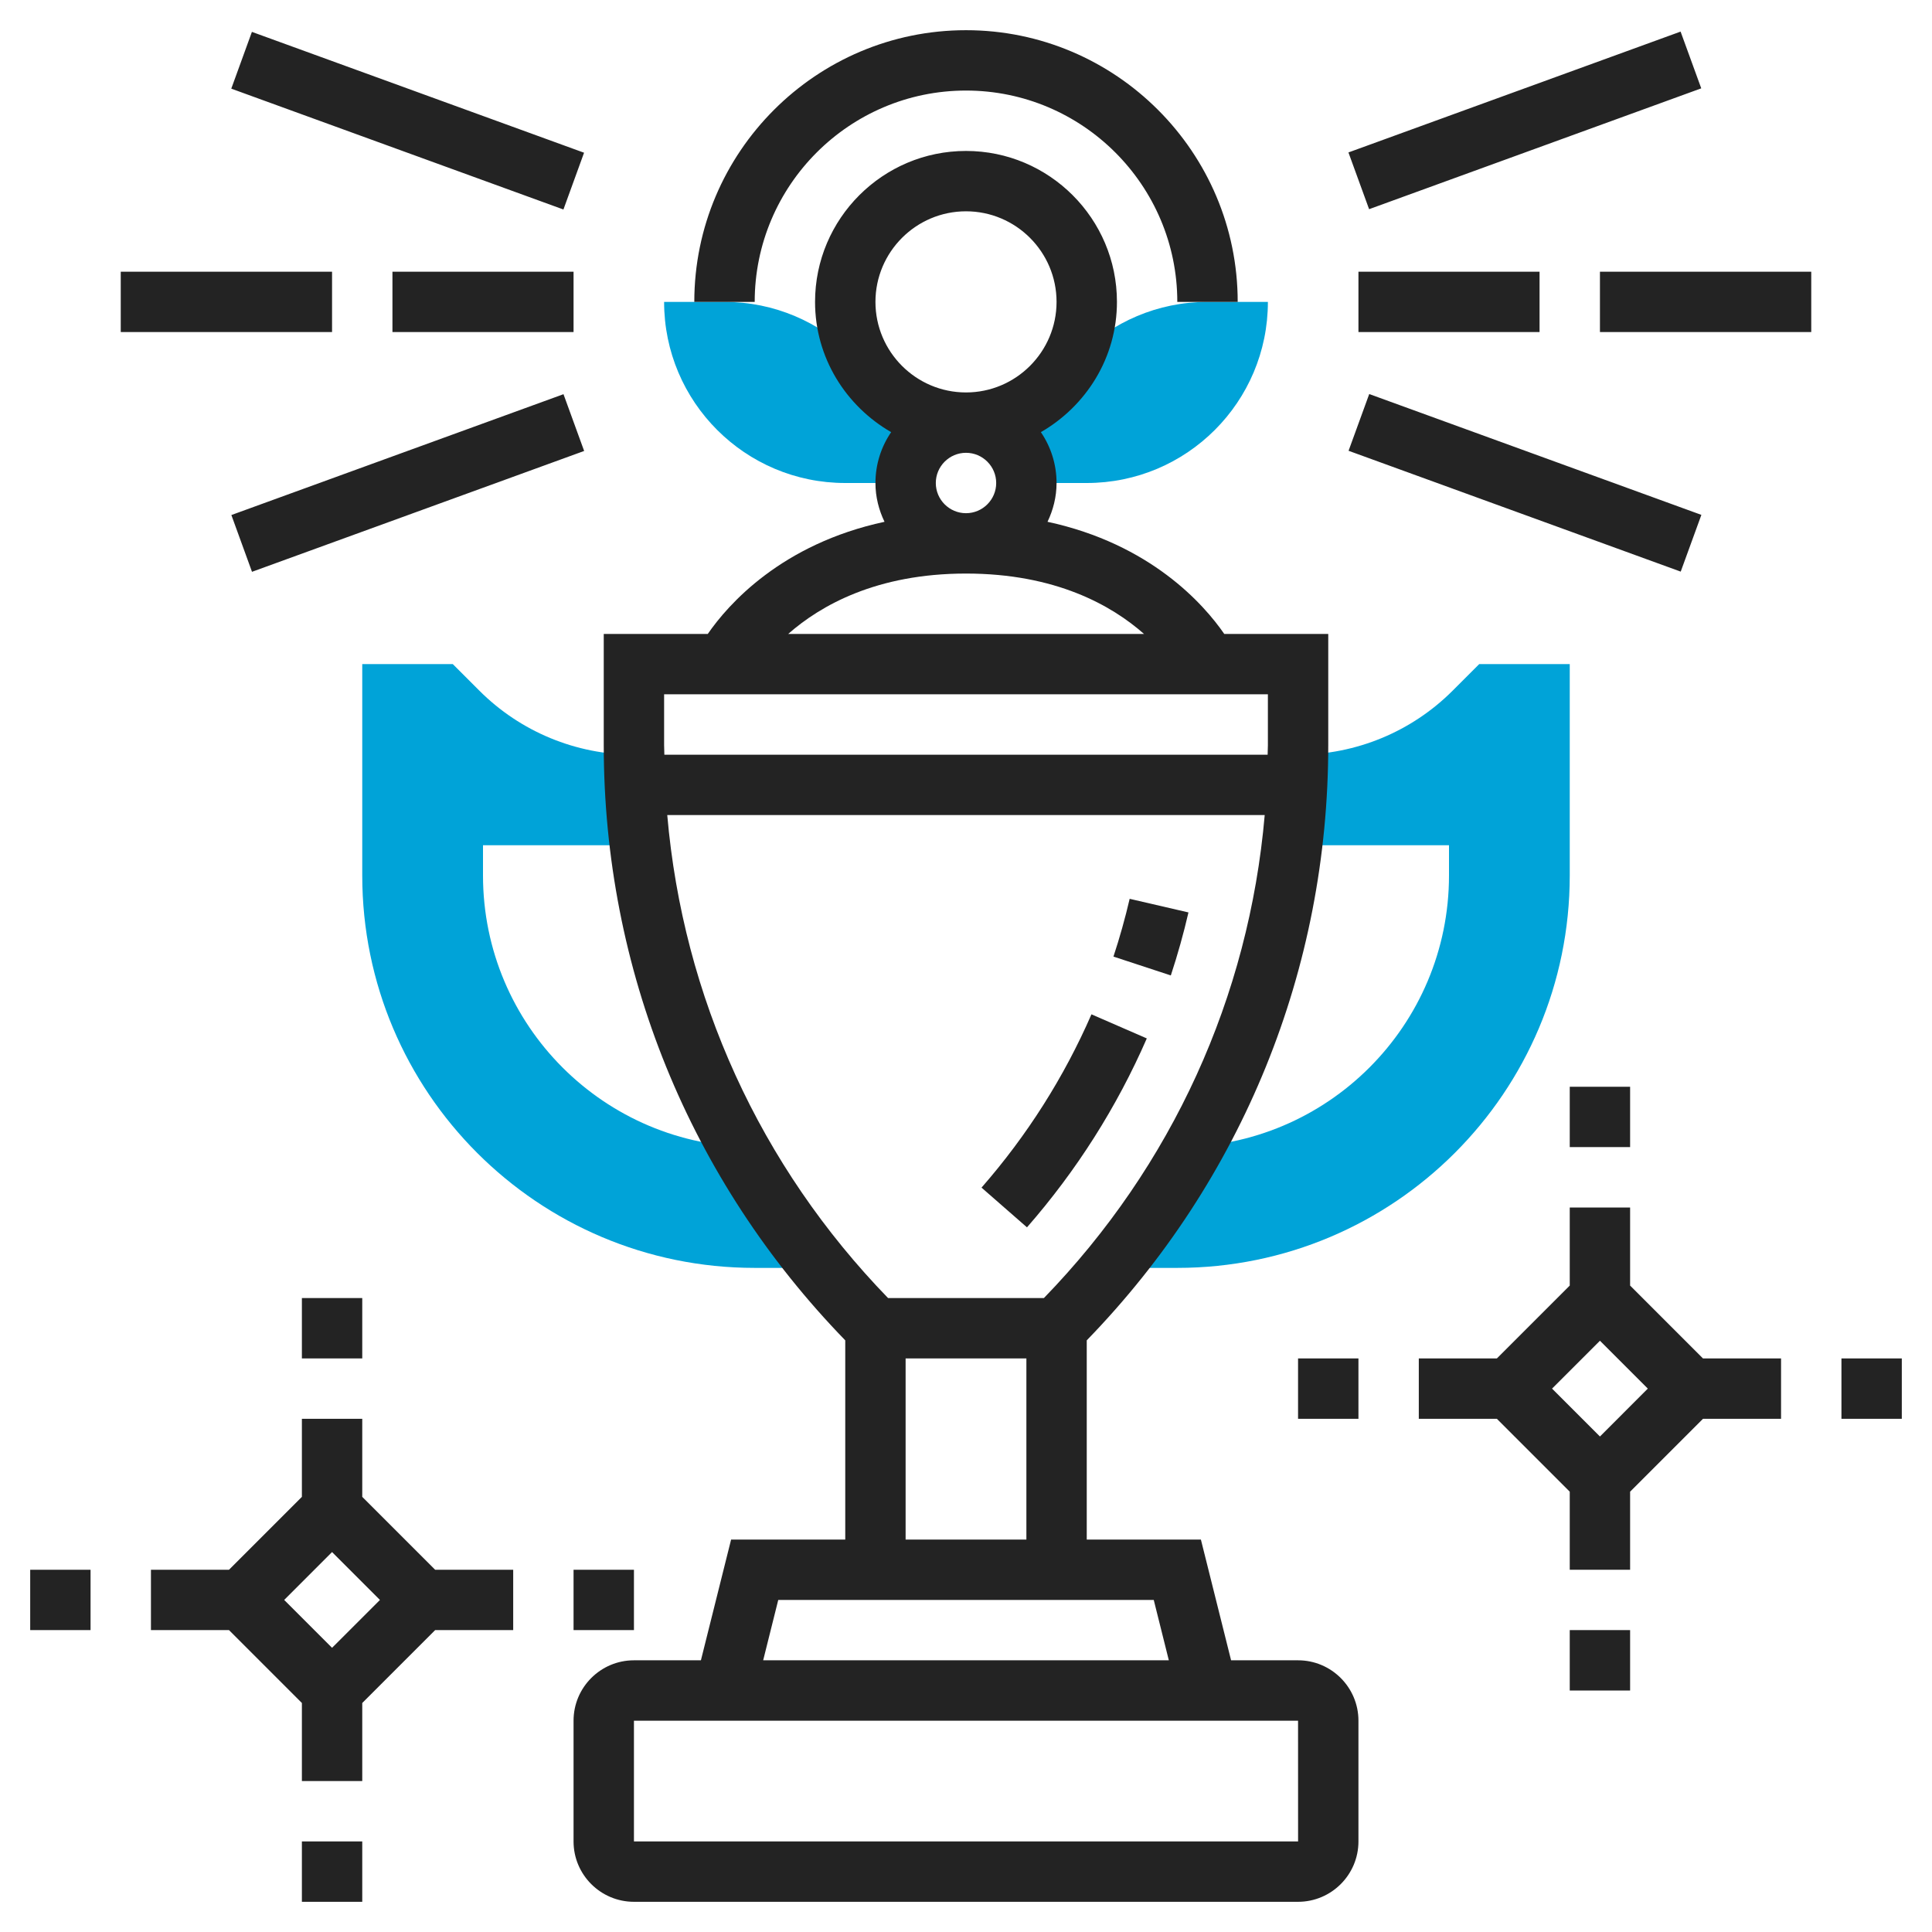 <?xml version="1.0" encoding="UTF-8"?> <svg xmlns="http://www.w3.org/2000/svg" width="62" height="62" viewBox="0 0 62 62" fill="none"><path d="M24.219 36.812C19.403 36.812 15.5 32.909 15.5 28.094V27.125H20.344V24.219C18.483 24.219 16.698 23.48 15.383 22.164L14.531 21.312H11.625V28.094C11.625 35.049 17.263 40.688 24.219 40.688H26.156L24.219 36.812Z" fill="#00A3D8"></path><path d="M37.781 36.812C42.597 36.812 46.5 32.909 46.5 28.094V27.125H41.656V24.219C43.517 24.219 45.302 23.48 46.617 22.164L47.469 21.312H50.375V28.094C50.375 35.049 44.737 40.688 37.781 40.688H35.844L37.781 36.812Z" fill="#00A3D8"></path><path d="M23.25 9.688H21.312C21.312 12.898 23.915 15.5 27.125 15.5H29.062C29.062 12.29 26.46 9.688 23.25 9.688Z" fill="#00A3D8"></path><path d="M38.75 9.688C35.54 9.688 32.938 12.29 32.938 15.5H34.875C38.085 15.5 40.688 12.898 40.688 9.688H38.75Z" fill="#00A3D8"></path><path fill-rule="evenodd" clip-rule="evenodd" d="M37.781 9.688H39.719C39.719 4.881 35.807 0.969 31 0.969C26.193 0.969 22.281 4.881 22.281 9.688H24.219C24.219 5.948 27.261 2.906 31 2.906C34.739 2.906 37.781 5.948 37.781 9.688ZM31.498 38.112C32.96 36.44 34.147 34.568 35.026 32.551L36.802 33.324C35.843 35.524 34.55 37.564 32.957 39.387L31.498 38.112ZM38.139 29.281L36.252 28.844C36.108 29.464 35.933 30.088 35.732 30.698L37.573 31.303C37.792 30.637 37.983 29.957 38.139 29.281ZM39.507 53.281H41.656C42.725 53.281 43.594 54.15 43.594 55.219V59.094C43.594 60.162 42.725 61.031 41.656 61.031H20.344C19.275 61.031 18.406 60.162 18.406 59.094V55.219C18.406 54.15 19.275 53.281 20.344 53.281H22.493L23.462 49.406H27.125V43.013C22.128 37.867 19.375 31.105 19.375 23.916V20.344H22.713C23.369 19.392 25.079 17.456 28.385 16.745C28.203 16.366 28.094 15.948 28.094 15.5C28.094 14.896 28.28 14.334 28.598 13.868C27.146 13.031 26.156 11.48 26.156 9.688C26.156 7.017 28.329 4.844 31 4.844C33.671 4.844 35.844 7.017 35.844 9.688C35.844 11.48 34.854 13.031 33.403 13.868C33.72 14.334 33.906 14.896 33.906 15.5C33.906 15.948 33.797 16.366 33.616 16.745C36.922 17.457 38.632 19.392 39.288 20.344H42.625V23.916C42.625 31.105 39.872 37.867 34.875 43.013V49.406H38.538L39.507 53.281ZM21.413 26.156C21.918 31.989 24.384 37.415 28.499 41.656H33.5C37.615 37.415 40.081 31.989 40.586 26.156H21.413ZM33.906 9.688C33.906 8.085 32.602 6.781 31 6.781C29.398 6.781 28.094 8.085 28.094 9.688C28.094 11.29 29.398 12.594 31 12.594C32.602 12.594 33.906 11.29 33.906 9.688ZM31 14.531C30.466 14.531 30.031 14.966 30.031 15.5C30.031 16.034 30.466 16.469 31 16.469C31.534 16.469 31.969 16.034 31.969 15.5C31.969 14.966 31.534 14.531 31 14.531ZM36.713 20.344C35.677 19.429 33.877 18.406 31 18.406C28.131 18.406 26.332 19.43 25.294 20.344H36.713ZM40.688 22.281H21.312V23.916C21.312 23.976 21.315 24.036 21.317 24.096L21.317 24.096L21.317 24.097C21.318 24.137 21.32 24.178 21.32 24.219H40.68C40.681 24.179 40.682 24.138 40.683 24.098L40.683 24.098C40.685 24.037 40.688 23.977 40.688 23.916V22.281ZM32.938 49.406V43.594H29.062V49.406H32.938ZM20.344 59.094H41.657L41.656 55.219H20.344V59.094ZM37.509 53.281L37.025 51.344H24.975L24.491 53.281H37.509ZM11.625 48.036V45.531H9.688V48.036L7.349 50.375H4.844V52.312H7.349L9.688 54.651V57.156H11.625V54.651L13.964 52.312H16.469V50.375H13.964L11.625 48.036ZM10.656 52.88L9.12 51.344L10.656 49.807L12.193 51.344L10.656 52.88ZM11.625 41.656H9.688V43.594H11.625V41.656ZM0.969 50.375H2.906V52.312H0.969V50.375ZM11.625 61.031V59.094H9.688V61.031H11.625ZM52.312 38.75V41.255L54.651 43.594H57.156V45.531H54.651L52.312 47.87V50.375H50.375V47.87L48.036 45.531H45.531V43.594H48.036L50.375 41.255V38.75H52.312ZM49.807 44.562L51.344 46.099L52.88 44.562L51.344 43.026L49.807 44.562ZM50.375 34.875H52.312V36.812H50.375V34.875ZM43.594 45.531V43.594H41.656V45.531H43.594ZM61.031 43.594H59.094V45.531H61.031V43.594ZM7.422 2.845L8.084 1.023L18.743 4.901L18.081 6.723L7.422 2.845ZM18.083 12.65L7.425 16.528L8.087 18.35L18.746 14.472L18.083 12.65ZM3.875 8.719H10.656V10.656H3.875V8.719ZM18.406 8.719H12.594V10.656H18.406V8.719ZM43.273 4.892L53.932 1.014L54.595 2.835L43.936 6.713L43.273 4.892ZM43.94 12.645L43.277 14.466L53.936 18.344L54.599 16.523L43.94 12.645ZM51.344 8.719H58.125V10.656H51.344V8.719ZM49.406 8.719H43.594V10.656H49.406V8.719ZM18.406 50.375H20.344V52.312H18.406V50.375ZM50.375 52.312H52.312V54.25H50.375V52.312Z" fill="#232323"></path></svg> 